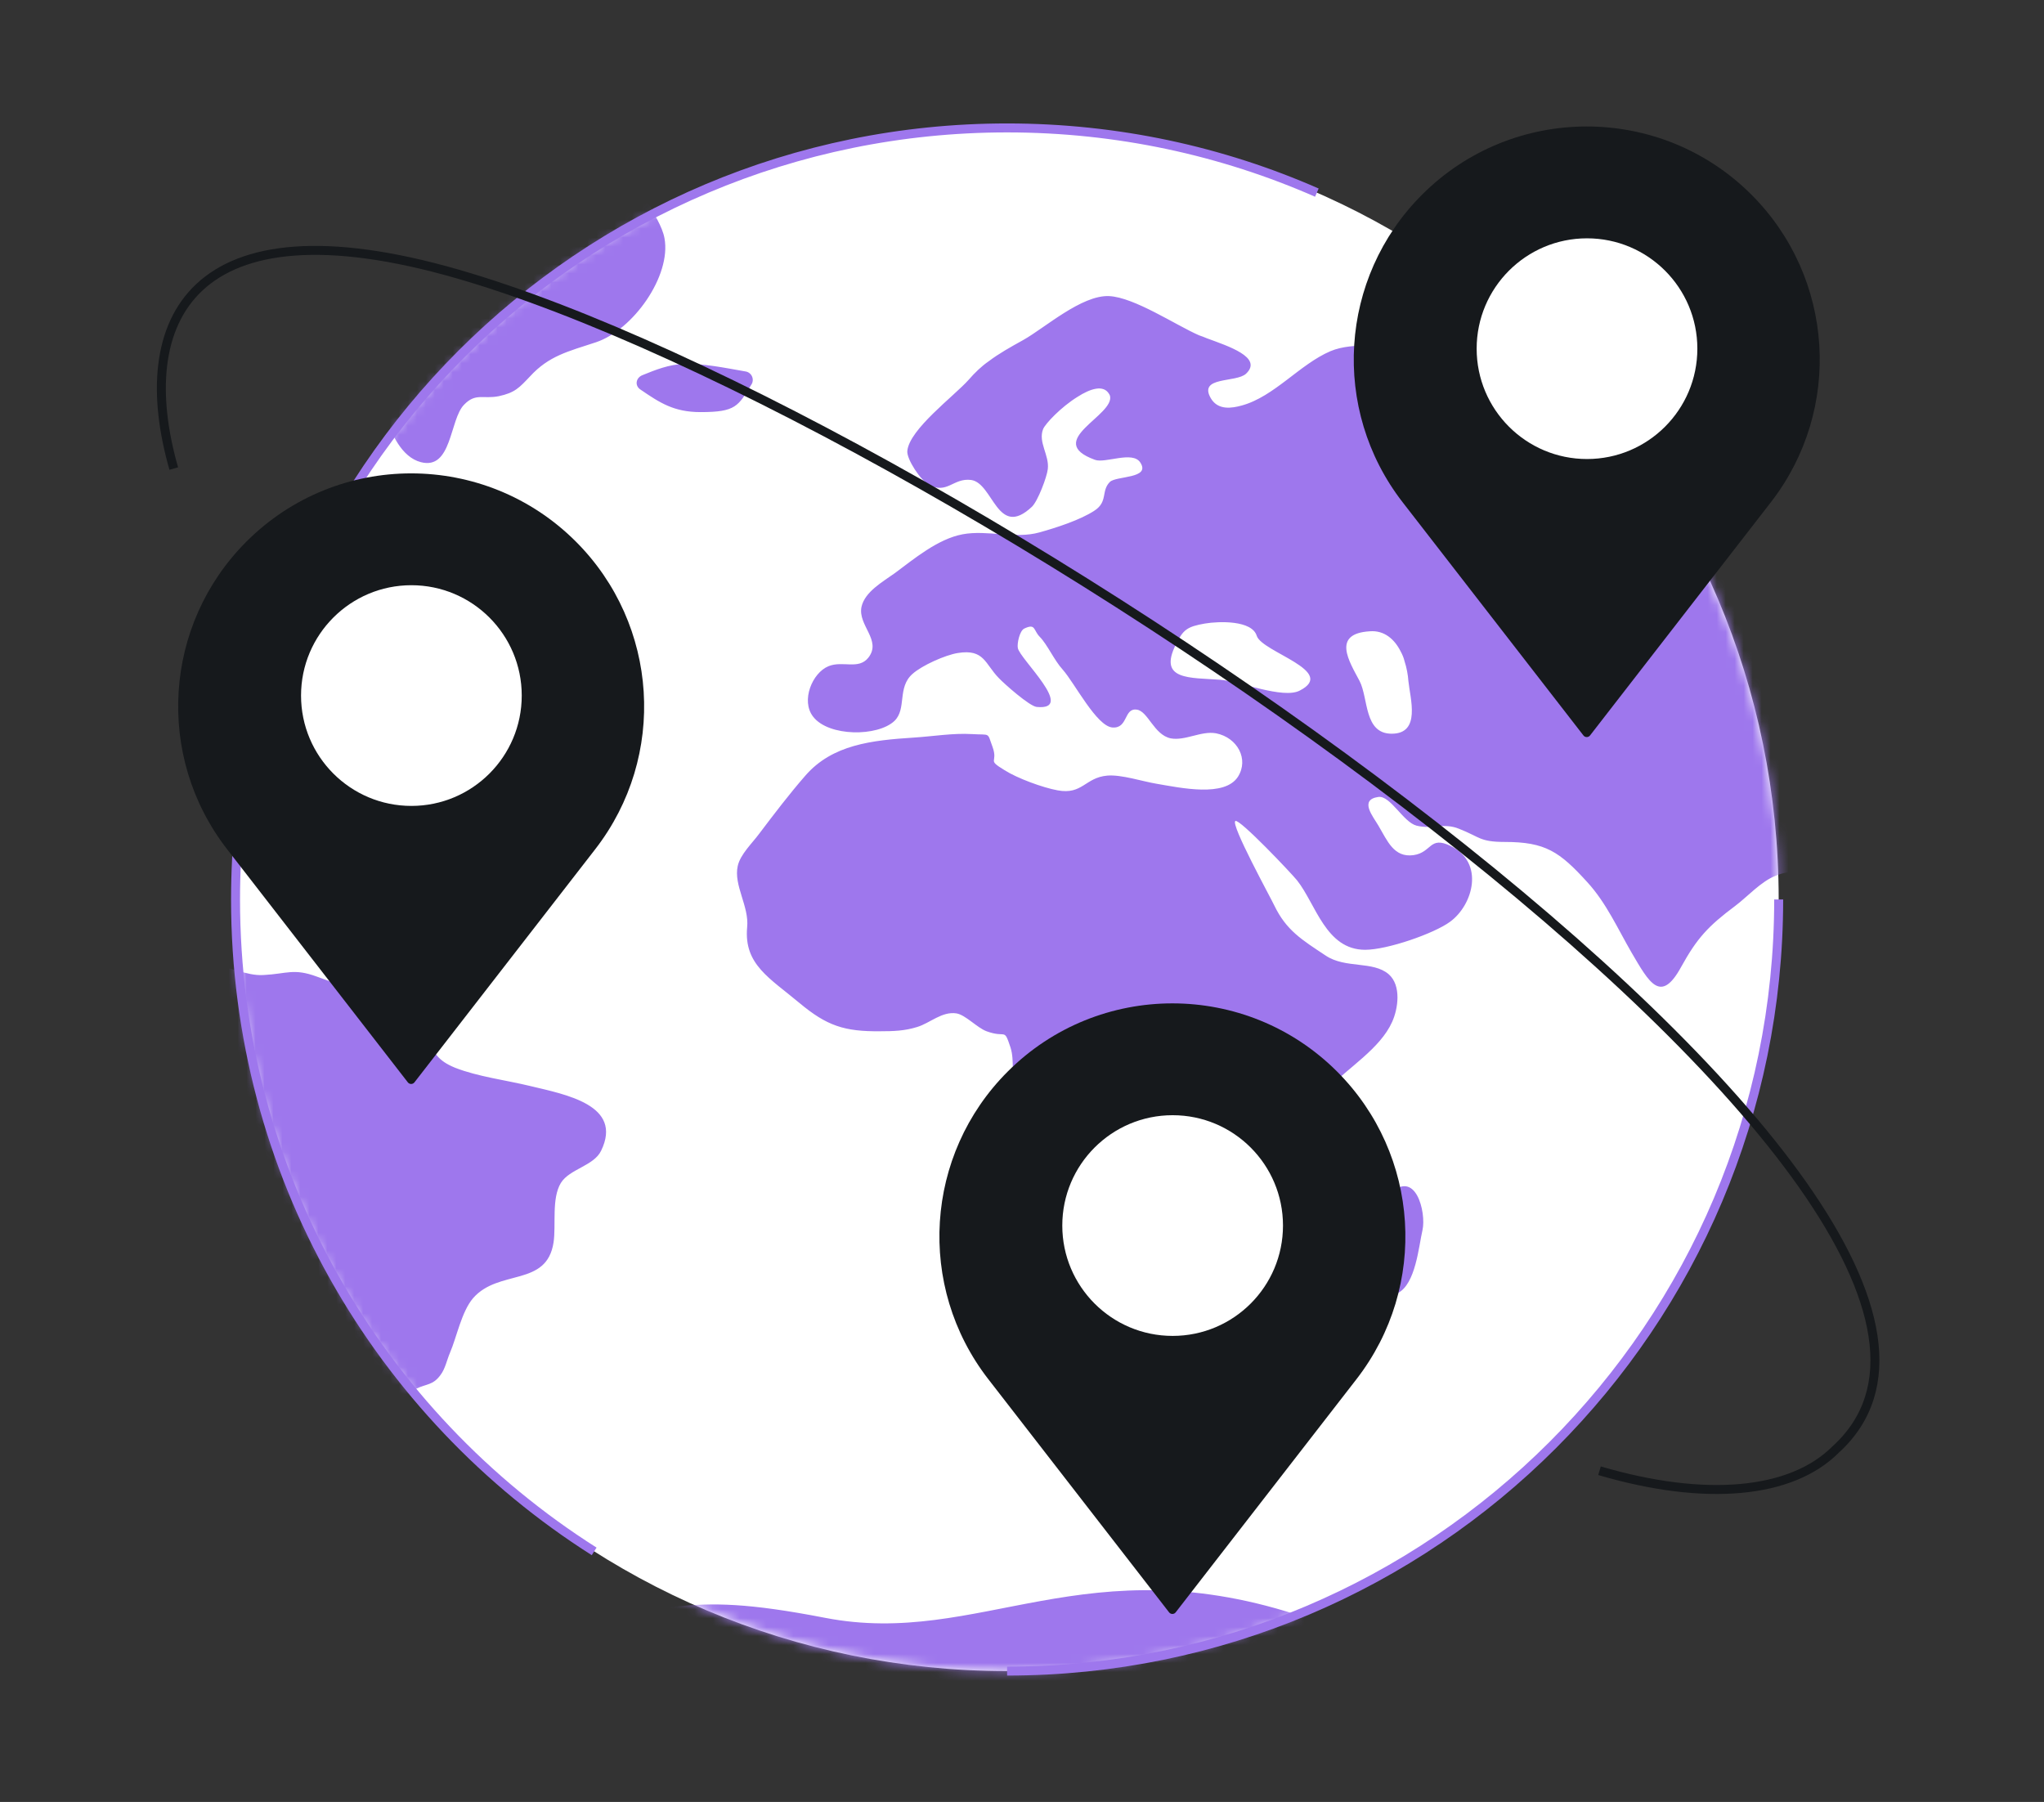 <svg width="228" height="201" viewBox="0 0 228 201" fill="none" xmlns="http://www.w3.org/2000/svg">
<rect x="0" y="0" width="228" height="201" fill="#333333" stroke="none"/>
<g clipPath="url(#clip0_300_1182)">
<path d="M112.339 186.401C159.872 186.401 198.405 147.867 198.405 100.335C198.405 52.802 159.872 14.269 112.339 14.269C64.806 14.269 26.273 52.802 26.273 100.335C26.273 147.867 64.806 186.401 112.339 186.401Z" fill="white"/>
<mask id="mask0_300_1182" style="mask-type:alpha" maskUnits="userSpaceOnUse" x="26" y="14" width="173" height="173">
<path d="M112.339 186.401C159.872 186.401 198.405 147.867 198.405 100.335C198.405 52.802 159.872 14.269 112.339 14.269C64.806 14.269 26.273 52.802 26.273 100.335C26.273 147.867 64.806 186.401 112.339 186.401Z" fill="#A3A4A6"/>
</mask>
<g mask="url(#mask0_300_1182)">
<path d="M299.363 158.135C298.981 156.62 297.356 158.005 296.544 157.745C295.015 157.183 295.493 155.928 294.347 155.192C294.06 155.019 291.91 153.85 292.722 155.495C293.2 156.447 293.965 157.529 294.203 158.481C294.394 159.346 293.678 160.039 294.06 160.861C295.589 164.193 296.831 160.601 297.643 159.606C298.073 159.043 299.602 159.216 299.363 158.135ZM293.009 162.895C290.716 162.246 284.363 166.789 288.519 167.958C290.955 168.65 290.621 167.439 291.767 165.881C292.149 165.361 294.824 163.284 293.009 162.895ZM264.776 128.232C264.346 127.54 263.295 127.193 262.866 126.544C262.579 126.112 262.961 125.203 262.818 125.073C262.483 124.684 261.671 124.64 261.528 124.51C261.767 124.813 260.095 123.082 260.381 123.212C258.757 122.347 253.407 120.27 251.544 121.005C247.053 122.779 249.633 120.572 246.337 119.361C245.859 119.188 243.518 118.452 243.614 119.534C243.662 119.837 245.429 120.789 245.811 121.178C246.002 121.351 247.101 122.433 247.101 122.477C247.244 122.606 247.292 122.996 247.77 123.255C248.2 123.515 249.251 123.429 249.776 123.558C250.636 123.818 252.547 124.467 252.977 125.116C253.311 125.592 252.547 126.414 252.451 126.371C252.595 126.501 253.168 126.934 253.359 127.107C253.072 126.847 257.42 128.362 257.181 128.448C258.757 128.362 258.662 126.847 260.429 127.193C261.241 127.367 261.91 128.665 262.961 129.054C265.063 129.876 265.732 129.833 264.776 128.232ZM235.636 105.902C235.206 105.643 232.626 104.864 234.012 106.076C234.872 106.638 237.212 111.139 237.26 108.066C237.308 107.201 236.448 106.422 235.636 105.902ZM233.439 110.966C234.489 112.091 238.072 114.774 239.267 112.437C241.369 108.369 233.534 109.061 233.439 110.966ZM238.407 117.111C238.263 116.678 233.295 117.933 233.2 118.192C232.388 120.096 231.384 121.481 231.958 123.558C233.247 127.886 232.817 123.169 233.63 122.953C234.346 122.779 235.445 125.333 236.4 123.861C236.878 123.126 235.445 121.957 235.063 121.308C234.872 120.875 235.875 120.572 235.588 120.226C235.54 120.183 234.681 119.664 234.728 119.794C234.633 119.534 233.152 120.27 233.63 119.101C234.06 118.149 239.314 120.053 238.407 117.111ZM232.865 100.666C232.34 100.58 231.528 100.71 231.384 101.229C231.002 102.614 230.668 106.681 232.961 104.431C232.77 104.604 233.486 102.051 233.534 102.224C233.439 101.575 234.394 100.926 232.865 100.666ZM231.05 94.391C230.142 94.997 230.095 97.464 231.719 97.507C233.2 97.507 232.244 93.438 231.05 94.391ZM59.122 121.135C56.447 120.486 53.294 120.096 50.762 119.101C48.755 118.279 48.517 117.457 47.418 115.726C45.077 112.177 39.44 110.446 35.332 108.932C32.752 107.98 31.988 108.629 29.408 108.759C27.354 108.888 25.73 107.677 23.532 107.85C21 108.023 20.332 109.84 17.991 110.316C16.223 110.663 13.453 110.403 12.258 109.278C10.156 107.331 12.879 105.47 11.685 103.782C10.682 102.397 8.055 103.912 6.908 102.527C5.905 101.315 8.198 98.546 6.43 97.68C4.52 96.728 3.182 99.108 2.226 99.67C-0.114 101.099 -2.551 100.06 -4.08 98.113C-5.035 96.901 -5.704 95.343 -5.752 93.829C-5.847 92.098 -4.175 91.449 -2.742 90.237C-1.548 89.285 -1.118 89.069 -0.736 89.112C-0.258 89.155 0.172 89.632 1.844 89.415C3.373 89.242 2.847 88.723 4.71 88.506C5.952 88.376 9.726 88.679 10.825 89.458C11.972 90.28 12.21 94.132 13.882 92.79C15.172 91.709 13.596 89.155 13.309 87.9C12.689 85.087 13.166 85.304 15.889 83.876C17.991 82.794 18.086 82.664 18.564 80.587C19.233 77.515 18.994 77.731 21.287 76.043C22.624 75.048 22.433 73.706 23.58 72.668C23.867 72.451 26.446 71.499 26.924 71.629C28.5 72.062 26.781 72.235 27.402 72.971C27.592 73.187 27.067 74.399 27.927 74.571C28.787 74.745 29.79 73.014 30.316 72.668C31.558 71.932 34.616 72.322 34.186 70.461C33.803 68.816 30.793 70.893 29.646 69.855C24.583 65.268 50.046 65.657 33.756 58.257C31.08 57.046 30.841 56.787 29.408 54.277C29.217 53.973 28.118 51.593 27.832 51.55C26.112 51.117 27.641 51.94 26.59 52.502C25.06 53.324 23.675 55.055 22.242 52.589C21.43 51.16 22.004 50.771 21.908 50.339C21.86 50.035 21.526 49.732 20.14 49.04C17.895 47.872 16.94 47.395 14.695 47.699C11.542 48.131 11.542 48.348 12.21 50.295C12.688 51.593 13.118 51.68 13.261 52.762C13.357 53.367 12.593 53.627 12.831 54.579C12.975 55.142 14.073 55.921 14.551 56.569C14.694 56.743 14.791 56.959 14.791 57.132C14.742 58.171 13.596 58.257 13.071 59.08C12.019 60.767 12.784 59.815 12.401 61.936C12.258 62.758 13.022 63.234 11.876 63.407C9.679 63.753 9.058 60.551 8.436 59.642C7.768 58.647 7.099 58.171 6.191 57.868C5.331 57.522 4.281 57.348 2.943 57.002C2.704 56.916 2.131 56.872 1.414 56.786C-0.066 56.613 -2.073 56.396 -2.36 56.223C-3.267 55.618 -2.646 54.882 -3.172 54.06C-3.172 54.016 -3.22 54.016 -3.22 53.973C-3.315 53.843 -3.41 53.757 -3.554 53.713C-3.984 53.541 -4.462 53.887 -4.701 53.367C-4.987 52.848 -5.131 52.372 -5.178 51.939C-5.369 50.598 -4.605 49.602 -3.124 48.824C-2.981 48.737 -0.974 48.088 -0.974 48.174C-0.879 48.044 -0.401 47.006 -0.544 47.093C-0.21 46.79 2.274 44.15 2.895 44.366C3.803 44.712 2.895 47.266 5.379 46.919C8.293 46.53 5.857 44.583 6.048 43.544C6.287 42.116 8.007 41.467 8.198 40.125C8.198 40.169 7.624 37.399 7.72 37.485C6.86 36.49 3.803 36.317 3.23 36.88C2.8 37.313 4.71 39.693 2.417 40.299C0.411 40.818 1.987 39.044 0.65 38.092C-0.162 37.529 -0.592 38.568 -0.64 38.568C-1.022 38.351 -1.452 38.178 -2.073 37.702C-2.79 37.139 -3.411 35.365 -4.271 34.024C-5.178 32.509 -6.277 31.514 -7.901 33.115C-9.334 34.543 -7.662 35.711 -6.373 36.793C-5.131 37.875 -4.271 38.871 -6.898 40.039C-7.195 40.145 -7.498 40.232 -7.806 40.299C-10.003 40.645 -14.112 40.169 -15.783 39.866C-19.175 39.173 -22.997 39.996 -26.771 39.866C-26.675 39.866 -28.395 38.221 -28.825 37.962C-30.115 37.269 -32.551 37.14 -33.936 36.837C-38.761 35.755 -42.296 35.279 -47.074 36.663C-54.478 38.783 -61.787 36.274 -69.478 35.408C-73.396 34.976 -76.883 35.755 -80.418 36.923C-81.325 37.226 -83.475 37.356 -83.141 38.697C-82.901 39.649 -80.609 39.736 -80.036 40.342C-77.79 42.722 -81.421 41.424 -80.991 43.328C-80.752 44.453 -78.459 44.107 -78.221 45.362C-77.791 47.872 -84.144 47.439 -82.663 50.382C-82.138 51.42 -76.739 53.973 -75.497 54.232C-73.491 54.666 -71.389 54.017 -69.621 53.497C-67.137 52.762 -64.081 51.16 -61.405 51.247C-59.207 51.29 -56.198 52.805 -54.048 53.411C-49.223 54.839 -48.316 59.08 -44.494 61.849C-42.01 63.623 -37.472 64.316 -35.417 66.479C-34.127 67.864 -34.797 69.422 -34.987 71.413C-35.178 73.36 -35.895 75.653 -34.987 77.385C-34.127 79.029 -32.407 80.673 -30.784 82.231C-30.084 82.909 -29.399 83.602 -28.729 84.309C-27.344 85.866 -20.226 94.521 -19.223 94.045C-18.029 93.439 -21.563 90.324 -18.697 91.795C-17.121 92.617 -15.258 96.339 -14.207 97.724C-12.535 99.931 -10.815 100.926 -8.713 101.662C-7.185 102.181 -5.465 102.57 -3.411 103.176C-1.548 103.739 -0.64 104.042 0.936 105.037C1.749 105.556 2.466 106.249 3.373 106.508C4.423 106.811 5.857 106.119 6.86 106.508C8.293 107.071 9.105 109.278 10.538 110.23C12.545 111.571 14.503 111.571 16.653 112.091C24.344 113.995 15.22 118.841 14.933 121.438C14.456 125.549 18.946 129.963 21.526 133.079C22.863 134.723 24.344 135.156 25.969 136.497C27.879 138.055 27.593 138.964 27.402 141.041C26.637 148.831 24.822 157.226 25.204 165.058C25.395 168.694 26.972 173.064 28.262 176.569C28.882 178.214 30.412 180.507 32.8 179.728C35.762 178.733 32.8 175.315 32.847 173.367C32.895 170.511 34.807 164.496 36.908 162.419C38.485 160.861 41.16 160.298 42.784 158.827C44.408 157.356 44.313 155.971 46.367 154.932C47.609 154.326 48.277 154.543 49.137 153.374C49.663 152.682 49.854 151.687 50.188 150.908C50.953 149.134 51.478 146.321 52.768 144.806C55.634 141.517 60.985 143.594 61.749 138.575C62.036 136.627 61.51 133.685 62.561 131.954C63.517 130.396 66.24 130.05 67.051 128.362C69.536 123.255 63.087 122.087 59.121 121.135H59.122ZM25.681 39.822C23.866 38.784 23.961 37.399 22.481 36.144C22.051 35.754 21.477 35.452 20.856 35.149C19.662 34.586 18.324 34.11 17.321 33.504C15.553 32.466 14.168 30.648 12.448 29.61C11.923 29.307 11.35 29.047 10.776 28.917C8.913 28.485 0.936 28.138 0.314 30.216C0.219 30.389 0.171 30.606 0.124 30.778C-0.593 33.851 6.094 34.413 8.244 35.019C10.92 35.798 13.594 36.923 14.694 39.347C15.267 40.602 14.694 42.289 15.314 43.544C16.127 45.189 17.464 45.578 19.184 46.444C20.235 46.963 21.573 47.958 22.814 48.434C23.054 48.521 23.34 48.607 23.531 48.65C26.541 49.17 26.063 47.785 27.209 46.054C27.783 45.189 29.599 43.977 29.646 42.852C29.789 40.342 27.353 40.775 25.681 39.822ZM-4.701 28.917C-6.468 28.615 -8.474 30.345 -6.325 31.427C-3.936 32.639 -2.455 28.917 -4.701 28.917ZM-12.821 29.653C-16.213 31.513 -10.768 34.37 -9.955 33.375C-7.375 31.298 -9.62 27.922 -12.821 29.653ZM-13.395 35.235C-13.777 34.24 -15.449 33.894 -16.118 33.158C-17.168 31.99 -17.264 29.956 -18.984 29.307C-21.324 28.398 -24.239 30.648 -26.627 30.172C-29.112 29.653 -41.675 25.629 -39.765 31.471C-38.857 34.197 -34.892 32.726 -32.838 33.418C-30.449 34.24 -29.016 36.88 -26.723 37.572C-24.239 38.308 -21.946 36.534 -19.366 36.793C-17.551 37.01 -11.676 39.476 -13.395 35.235ZM-21.707 24.806C-22.71 23.984 -28.013 23.119 -29.637 22.513C-31.405 21.82 -31.643 21.647 -33.315 21.993C-33.936 22.123 -38.188 23.725 -35.656 24.676C-33.22 25.586 -30.163 27.446 -27.583 27.706C-25.624 27.879 -19.127 26.926 -21.707 24.806ZM-22.806 20.176C-23.093 17.493 -29.207 19.83 -27.631 21.431C-26.484 22.34 -22.615 21.907 -22.806 20.176ZM-7.041 25.758C-7.471 24.72 -10.099 23.941 -11.054 23.421C-12.01 22.859 -12.201 22.21 -13.586 22.21C-14.541 22.21 -16.834 22.686 -15.306 24.027C-14.112 25.109 -13.061 26.321 -11.58 26.884C-10.147 27.446 -6.086 28.095 -7.041 25.758ZM25.395 10.569C22.672 9.877 19.806 9.357 17.035 8.881C13.882 8.319 11.446 9.011 8.293 9.574C5.188 10.136 2.035 10.656 -1.07 11.218C-2.599 11.478 -4.462 11.261 -3.793 12.646C-2.264 15.806 6.669 13.166 7.29 14.42C8.102 15.978 1.749 16.065 1.319 16.022C-1.452 15.675 -3.745 13.902 -6.229 13.252C-7.519 12.906 -12.296 13.555 -12.009 15.199C-11.675 17.103 -7.232 18.921 -5.465 19.527C-4.366 19.873 -3.363 20.392 -2.312 20.263C-1.5 20.176 0.841 18.185 1.414 19.181C2.226 20.565 -2.79 23.161 -3.602 23.249C-4.127 23.292 -11.197 20.522 -9.048 23.335C-8.236 24.417 -6.229 23.681 -5.274 24.46C-4.509 25.066 -4.223 27.879 -3.267 27.879H2.131C3.421 27.879 8.389 28.615 9.391 27.879C12.976 25.412 6.001 24.763 4.234 25.109C3.039 25.369 0.03 27.143 -0.639 25.326C-1.308 23.465 1.988 23.854 3.087 23.898C4.759 23.984 8.485 25.196 9.918 24.633C11.16 24.157 10.731 22.859 11.495 21.691C12.068 20.825 13.549 20.392 13.979 19.484C14.122 19.181 13.644 18.488 13.501 18.531C14.17 17.753 15.699 17.147 17.18 16.498C19.186 15.588 25.683 13.555 27.068 12.127C28.263 10.742 27.067 11.002 25.395 10.569ZM-13.443 19.31C-14.493 17.536 -20.465 18.272 -18.602 20.09C-17.455 20.695 -11.867 21.95 -13.443 19.31ZM-11.102 19.57C-10.385 20.609 -9 20.652 -8.666 19.44C-8.236 17.926 -12.153 17.45 -11.102 19.57ZM79.424 13.685C79.377 9.401 52.481 8.492 48.325 9.185C42.115 10.18 34.137 10.093 29.169 13.598C26.351 15.588 24.439 16.844 21 17.839C19.328 18.359 17.226 18.531 17.56 20.479C17.752 21.561 20.427 24.59 21.717 24.633C24.201 24.72 27.545 24.287 29.886 25.153C32.609 26.191 35.57 29.437 37.672 31.298C41.924 35.019 41.59 41.77 43.118 46.66C43.644 48.348 44.79 50.987 46.94 51.55C50.427 52.459 50.14 46.79 51.765 45.145C53.055 43.804 53.867 44.539 55.635 44.193C57.45 43.803 57.927 43.241 59.122 41.986C61.224 39.693 63.325 39.216 66.478 38.178C70.634 36.793 74.886 30.778 74.122 26.581C73.644 23.898 70.157 20.868 72.163 18.488C73.596 16.93 79.424 16.108 79.424 13.685ZM83.103 41.424C80.857 41.034 78.373 40.514 76.271 40.602C74.647 40.645 73.119 41.251 71.638 41.856C70.921 42.159 70.778 43.025 71.447 43.458C73.597 44.928 75.173 45.968 78.135 45.968C82.1 45.968 82.338 45.318 83.867 42.808C83.937 42.669 83.971 42.515 83.968 42.36C83.965 42.204 83.924 42.052 83.849 41.916C83.773 41.779 83.666 41.663 83.537 41.578C83.407 41.492 83.258 41.44 83.103 41.424ZM290.047 37.009C286.512 35.84 283.646 34.109 280.35 35.624C277.101 37.095 274.092 37.268 270.175 36.619C266.496 36.013 265.397 32.854 262.245 31.339C259.187 29.869 254.219 30.777 250.971 30.777C249.394 30.777 248.009 30.604 246.671 31.253C244.808 32.162 244.474 34.066 242.133 34.326C240.843 34.456 237.786 33.676 236.544 33.244C233.821 32.205 234.872 30.777 233.009 29.263C232.196 28.613 229.044 27.964 228.088 28.051C225.747 28.267 225.891 30.388 223.454 30.388C222.499 30.388 219.155 29.392 218.343 28.873C215.285 26.796 218.725 26.623 218.916 24.719C219.25 21.516 213.231 22.079 211.034 21.906C207.642 21.646 203.295 20.608 199.951 21.041C196.607 21.473 193.215 23.983 190.301 25.368C189.346 25.844 187.483 26.363 186.718 27.098C185.429 28.354 185.572 29.436 183.804 30.474C182.801 31.08 180.651 32.335 179.409 32.378C177.451 32.465 176.495 31.08 174.537 31.21C173.247 31.297 170.619 32.508 169.569 33.157C169.043 33.46 168.47 33.46 168.04 33.937C167.276 34.758 167.897 36.317 166.654 36.879C165.269 37.485 162.881 36.013 161.447 35.927C158.916 35.797 159.154 37.182 157.148 37.961C154.521 38.956 151.081 38.047 148.406 39.172C144.966 40.644 142.148 44.235 138.517 45.231C137.419 45.534 135.89 45.793 135.078 44.451C133.597 41.942 137.896 42.721 138.995 41.682C140.906 39.865 136.989 38.61 134.648 37.744C134.313 37.614 134.027 37.484 133.74 37.398C131.161 36.273 126.527 33.158 123.708 33.028C120.651 32.898 116.543 36.576 114.154 37.918C112.673 38.74 111.431 39.432 110.285 40.298C109.472 40.86 108.756 41.553 108.039 42.375C106.415 44.192 101.447 47.871 101.208 50.294C101.112 51.203 102.689 53.583 103.597 54.059C105.651 55.184 106.32 53.279 108.326 53.539C110.81 53.886 111.24 60.161 115.109 56.525C115.778 55.876 116.781 53.193 116.877 52.328C117.068 50.77 115.778 49.342 116.351 47.871C116.59 47.265 118.358 45.404 120.173 44.279C121.654 43.327 123.087 42.894 123.708 43.933C123.756 43.976 123.756 44.063 123.804 44.106C124.473 46.313 116.304 49.169 122.132 51.289C123.278 51.722 126.336 50.251 127.196 51.592C128.39 53.41 124.52 53.063 123.804 53.756C122.801 54.751 123.613 55.963 122.084 56.958C120.508 57.997 117.832 58.862 115.969 59.381C113.199 60.161 110.141 59.079 107.371 59.598C104.6 60.118 101.925 62.368 99.823 63.925C98.437 64.921 96.479 66.002 96.096 67.69C95.666 69.767 98.389 71.412 96.861 73.36C95.762 74.744 93.995 73.662 92.418 74.311C90.603 75.047 89.313 78.163 90.698 79.937C92.418 82.187 97.912 82.187 99.775 80.413C101.16 79.071 100.062 76.691 101.781 75.177C102.832 74.225 105.46 73.057 106.845 72.84C109.807 72.364 109.855 74.052 111.431 75.653C112.004 76.258 114.823 78.768 115.635 78.855C120.078 79.288 113.724 73.489 113.533 72.277C113.437 71.801 113.724 70.373 114.25 70.114C115.539 69.508 115.253 70.287 115.969 71.022C116.829 71.888 117.594 73.662 118.549 74.701C119.887 76.215 122.323 81.019 124.09 81.148C125.858 81.278 125.332 78.941 126.813 79.158C128.055 79.331 128.724 81.971 130.587 82.36C132.212 82.663 133.979 81.495 135.651 81.798C138.04 82.274 139.329 84.697 138.087 86.644C136.606 88.938 131.782 87.899 129.011 87.424C127.434 87.164 125.094 86.384 123.517 86.514C121.033 86.731 120.746 88.678 117.976 88.159C116.304 87.856 113.485 86.818 112.052 85.909C109.998 84.654 111.383 85.173 110.714 83.312C110.093 81.624 110.523 82.014 108.421 81.884C106.32 81.754 104.027 82.144 101.925 82.274C97.243 82.577 92.848 83.053 89.838 86.514C88.023 88.592 86.351 90.799 84.679 93.006C83.915 94.044 82.577 95.299 82.291 96.598C81.813 98.761 83.581 101.098 83.341 103.435C82.959 107.589 85.873 109.104 89.17 111.873C92.227 114.426 94.186 115.076 98.198 115.032C99.679 115.032 100.921 114.989 102.307 114.556C103.74 114.124 105.078 112.782 106.702 113.042C107.705 113.215 108.995 114.643 110.046 115.032C112.291 115.855 111.957 114.556 112.721 116.85C113.199 118.364 112.721 119.966 113.342 121.48C113.867 122.778 115.014 124.12 115.73 125.288C118.023 128.923 117.546 129.919 116.829 133.77C116.208 137.016 118.358 138.487 119.122 141.56C119.504 143.117 119.074 144.632 119.887 146.147C120.555 147.445 121.988 148.7 122.944 149.911C125.38 152.897 126.145 154.499 130.253 154.628C134.791 154.758 135.89 154.282 138.231 150.993C139.186 149.652 139.664 148.873 139.998 147.315C140.476 145.238 140.476 145.411 142.005 144.026C143.772 142.382 142.912 142.122 143.342 140.088C143.677 138.444 144.584 137.795 145.826 136.583C148.31 134.16 148.74 132.256 147.976 128.75C147.689 127.495 146.686 126.587 146.352 125.418C145.779 123.341 146.782 122.822 148.072 121.48C150.365 119.1 153.947 116.98 155.285 113.994C155.954 112.522 156.336 109.926 154.903 108.671C153.135 107.156 150.078 108.065 147.88 106.594C145.205 104.82 143.485 103.781 142.148 101.011C141.766 100.189 137.227 91.924 137.801 91.578C138.278 91.318 144.059 97.42 144.68 98.198C146.782 100.838 147.88 105.945 152.275 105.945C154.759 105.945 159.967 104.127 161.734 102.829C164.314 100.968 165.651 96.208 161.782 94.347C159.441 93.222 159.728 95.083 157.674 95.386C155.476 95.689 154.759 93.785 153.756 92.096C153.183 91.102 151.559 89.198 153.756 88.895C155.094 88.721 156.527 91.708 158.008 92.097C159.68 92.53 161.065 91.751 162.737 92.443C165.078 93.352 165.03 93.915 167.849 93.915C172.387 93.915 173.963 94.996 177.069 98.415C179.171 100.709 180.46 103.608 181.989 106.248C183.948 109.58 185.237 112.046 187.53 107.849C189.298 104.646 190.54 103.305 193.55 101.055C194.887 100.059 196.464 98.285 198.088 97.679C200.19 96.857 200.429 97.419 201.527 99.324C202.722 101.444 202.387 101.531 204.489 102.526C205.206 102.872 205.875 102.31 206.687 102.916C207.308 103.392 207.642 105.252 207.785 105.858C208.502 108.801 208.359 111.224 210.461 113.864C211.225 114.816 212.467 116.72 213.805 115.379C214.808 114.34 212.61 111.83 211.942 110.965C211.368 110.229 208.836 108.282 210.986 107.676C212.945 107.113 213.375 110.575 215.094 110.835C218.008 111.224 221.352 105.555 219.68 103.305C218.773 102.05 216.193 102.137 216.05 100.319C215.859 97.636 219.394 99.454 220.731 99.41C223.359 99.367 228.423 95.818 229.856 94.044C231.337 92.227 232.101 87.726 231.528 85.389C231.098 83.572 229.474 82.706 229.951 80.759C230.477 78.682 232.674 78.292 234.681 79.288C236.353 80.067 236.639 82.49 238.263 82.879C242.276 83.832 238.646 79.72 238.502 78.855C238.311 77.643 239.075 75.782 240.318 75.047C241.798 74.181 243.948 75.22 245.429 74.527C247.627 73.489 249.824 68.426 250.397 66.262C250.684 65.224 250.732 63.276 250.302 62.281C249.537 60.463 246.719 60.334 247.149 58.343C247.579 56.309 251.974 53.583 254.076 53.237C257.706 52.631 260.668 53.886 263.821 52.068C264.967 51.376 271.894 46.096 272.85 50.208C273.471 53.02 266.592 54.968 266.114 57.91C265.732 60.377 267.356 65.18 270.366 63.32C273.041 61.675 275.238 58.213 275.764 55.444C276.385 52.024 279.203 52.371 282.643 51.159C284.41 50.554 286.13 49.515 287.945 49.082C288.996 48.822 290.382 49.126 291.337 48.779C292.961 48.174 297.834 43.759 298.455 42.245C299.936 38.913 292.627 37.875 290.047 37.009ZM144.966 77.039C143.103 77.99 138.278 75.999 136.129 75.827C132.737 75.567 129.154 75.913 131.161 71.889C131.973 70.244 132.403 69.899 134.409 69.552C135.938 69.292 139.664 69.162 140.189 70.937C140.81 72.754 149.218 74.875 144.966 77.039ZM155.237 81.842C152.132 81.842 152.658 77.904 151.654 75.957C150.508 73.793 148.501 70.677 152.801 70.417C154.425 70.287 155.572 71.327 156.24 72.667C156.431 73.014 156.575 73.36 156.67 73.75C156.909 74.485 157.052 75.264 157.1 75.957C157.291 77.904 158.533 81.842 155.237 81.842ZM154.807 133.382C152.849 135.459 151.941 136.671 151.654 139.483C151.463 141.69 152.132 146.148 155.906 144.244C157.912 143.248 158.247 139.051 158.677 137.19C159.107 135.286 157.912 130.093 154.807 133.382ZM213.661 119.058C213.47 118.971 206.83 115.293 208.884 118.322C209.983 119.923 217.292 128.621 217.961 122.953C218.2 120.919 215.524 120.14 213.661 119.058ZM219.633 124.684C218.868 127.323 225.031 129.227 226.751 127.669C230.333 124.467 220.875 121.784 219.633 124.684ZM230.286 115.293C229.999 113.995 230.954 112.177 229.426 111.355C227.228 110.187 226.894 112.48 226.225 113.778C225.556 115.12 225.174 115.856 223.693 116.678C222.786 117.197 219.489 117.457 221.018 119.231C222.499 120.919 225.604 124.337 228.47 123.299C229.569 122.909 230.524 120.27 230.859 119.404C231.623 117.284 230.716 117.37 230.286 115.293ZM270.604 145.282C269.888 141.561 265.35 140.176 262.627 137.449C261.385 136.194 260.477 133.425 258.948 132.603C254.84 130.396 257.085 135.156 254.983 136.238C251.544 138.012 251.353 132.386 250.684 131.391C248.916 128.838 245.525 131.045 244.044 132.386C241.99 134.204 240.509 133.555 238.454 134.766C236.878 135.675 236.305 138.099 234.346 138.834C232.77 139.397 229.999 139.873 228.805 140.911C227.228 142.296 228.327 144.2 228.852 146.104C229.378 148.138 229.617 150.908 230.668 152.769C231.862 154.889 233.2 154.456 235.636 154.456C237.786 154.456 238.98 154.413 240.843 153.721C243.423 152.725 244.808 150.951 247.674 152.076C248.678 152.466 249.49 153.548 250.541 153.807C251.496 154.067 252.069 153.634 252.834 153.721C256.56 154.024 254.936 155.928 257.372 158.091C260.095 160.515 265.923 158.784 267.881 156.49C270.748 153.201 271.464 149.523 270.604 145.282Z" fill="#9E77ED"/>
<path d="M92.033 180.461C74.703 177.107 76.938 180.461 55.695 180.461C42.144 181.49 29.42 183.816 14.325 180.461C3.493 178.054 -14.185 184.375 -41.579 180.461C-68.972 176.548 -60.587 181.021 -88.539 175.99C-116.491 170.959 -119.845 194.438 -99.719 197.234C-79.594 200.029 28.301 201.146 157.441 201.705C286.58 202.264 294.407 188.288 284.344 183.816C274.281 179.343 237.384 186.611 217.818 180.461C198.251 174.312 170.299 188.847 145.701 180.461C121.103 172.076 109.363 183.816 92.033 180.461Z" fill="#9E77ED"/>
</g>
<path d="M198.405 100.335C198.405 147.868 159.872 186.401 112.339 186.401M146.891 21.486C136.315 16.845 124.628 14.269 112.339 14.269C64.806 14.269 26.273 52.801 26.273 100.335C26.273 130.924 42.231 157.786 66.276 173.05" stroke="#9E77ED" strokeWidth="1.612" strokeLinecap="round"/>
<path d="M178.418 164.053C190.262 167.535 199.819 166.625 204.751 161.694C234.31 134.823 106.936 46.684 51.043 30.561C21.203 21.953 14.675 35.844 19.384 52.267" stroke="#16191C" strokeWidth="1.5" strokeLinecap="round"/>
<path d="M66.401 94.719L46.229 120.732C46.185 120.788 46.129 120.834 46.066 120.865C46.002 120.896 45.932 120.912 45.861 120.912C45.79 120.912 45.719 120.896 45.656 120.865C45.592 120.834 45.536 120.788 45.493 120.732L25.325 94.719C17.303 84.374 18.227 69.674 27.485 60.416C37.635 50.266 54.09 50.266 64.24 60.416C73.497 69.674 74.425 84.371 66.401 94.719Z" fill="#16191C"/>
<path d="M45.889 89.896C52.687 89.896 58.198 84.385 58.198 77.587C58.198 70.789 52.687 65.278 45.889 65.278C39.091 65.278 33.58 70.789 33.58 77.587C33.58 84.385 39.091 89.896 45.889 89.896Z" fill="white"/>
<path d="M151.314 153.836L131.142 179.85C131.099 179.906 131.043 179.952 130.979 179.983C130.916 180.014 130.846 180.03 130.775 180.03C130.704 180.03 130.634 180.014 130.57 179.983C130.506 179.952 130.451 179.906 130.407 179.85L110.238 153.836C102.216 143.491 103.141 128.792 112.399 119.534C122.548 109.384 139.003 109.384 149.153 119.534C158.411 128.792 159.338 143.489 151.314 153.836Z" fill="#16191C"/>
<path d="M130.803 149.014C137.601 149.014 143.112 143.504 143.112 136.705C143.112 129.907 137.601 124.396 130.803 124.396C124.005 124.396 118.494 129.907 118.494 136.705C118.494 143.504 124.005 149.014 130.803 149.014Z" fill="white"/>
<path d="M197.533 56.024L177.362 82.037C177.318 82.093 177.262 82.138 177.198 82.17C177.135 82.201 177.065 82.217 176.994 82.217C176.923 82.217 176.852 82.201 176.789 82.17C176.725 82.138 176.669 82.093 176.626 82.037L156.457 56.024C148.436 45.678 149.36 30.979 158.618 21.721C168.767 11.571 185.223 11.571 195.372 21.721C204.63 30.979 205.557 45.676 197.533 56.024Z" fill="#16191C"/>
<path d="M177.024 51.202C183.822 51.202 189.333 45.691 189.333 38.893C189.333 32.095 183.822 26.584 177.024 26.584C170.226 26.584 164.715 32.095 164.715 38.893C164.715 45.691 170.226 51.202 177.024 51.202Z" fill="white"/>
</g>
<defs>
<clipPath id="clip0_300_1182">
<rect width="228" height="200" fill="white" transform="translate(0 0.109)"/>
</clipPath>
</defs>
</svg>

